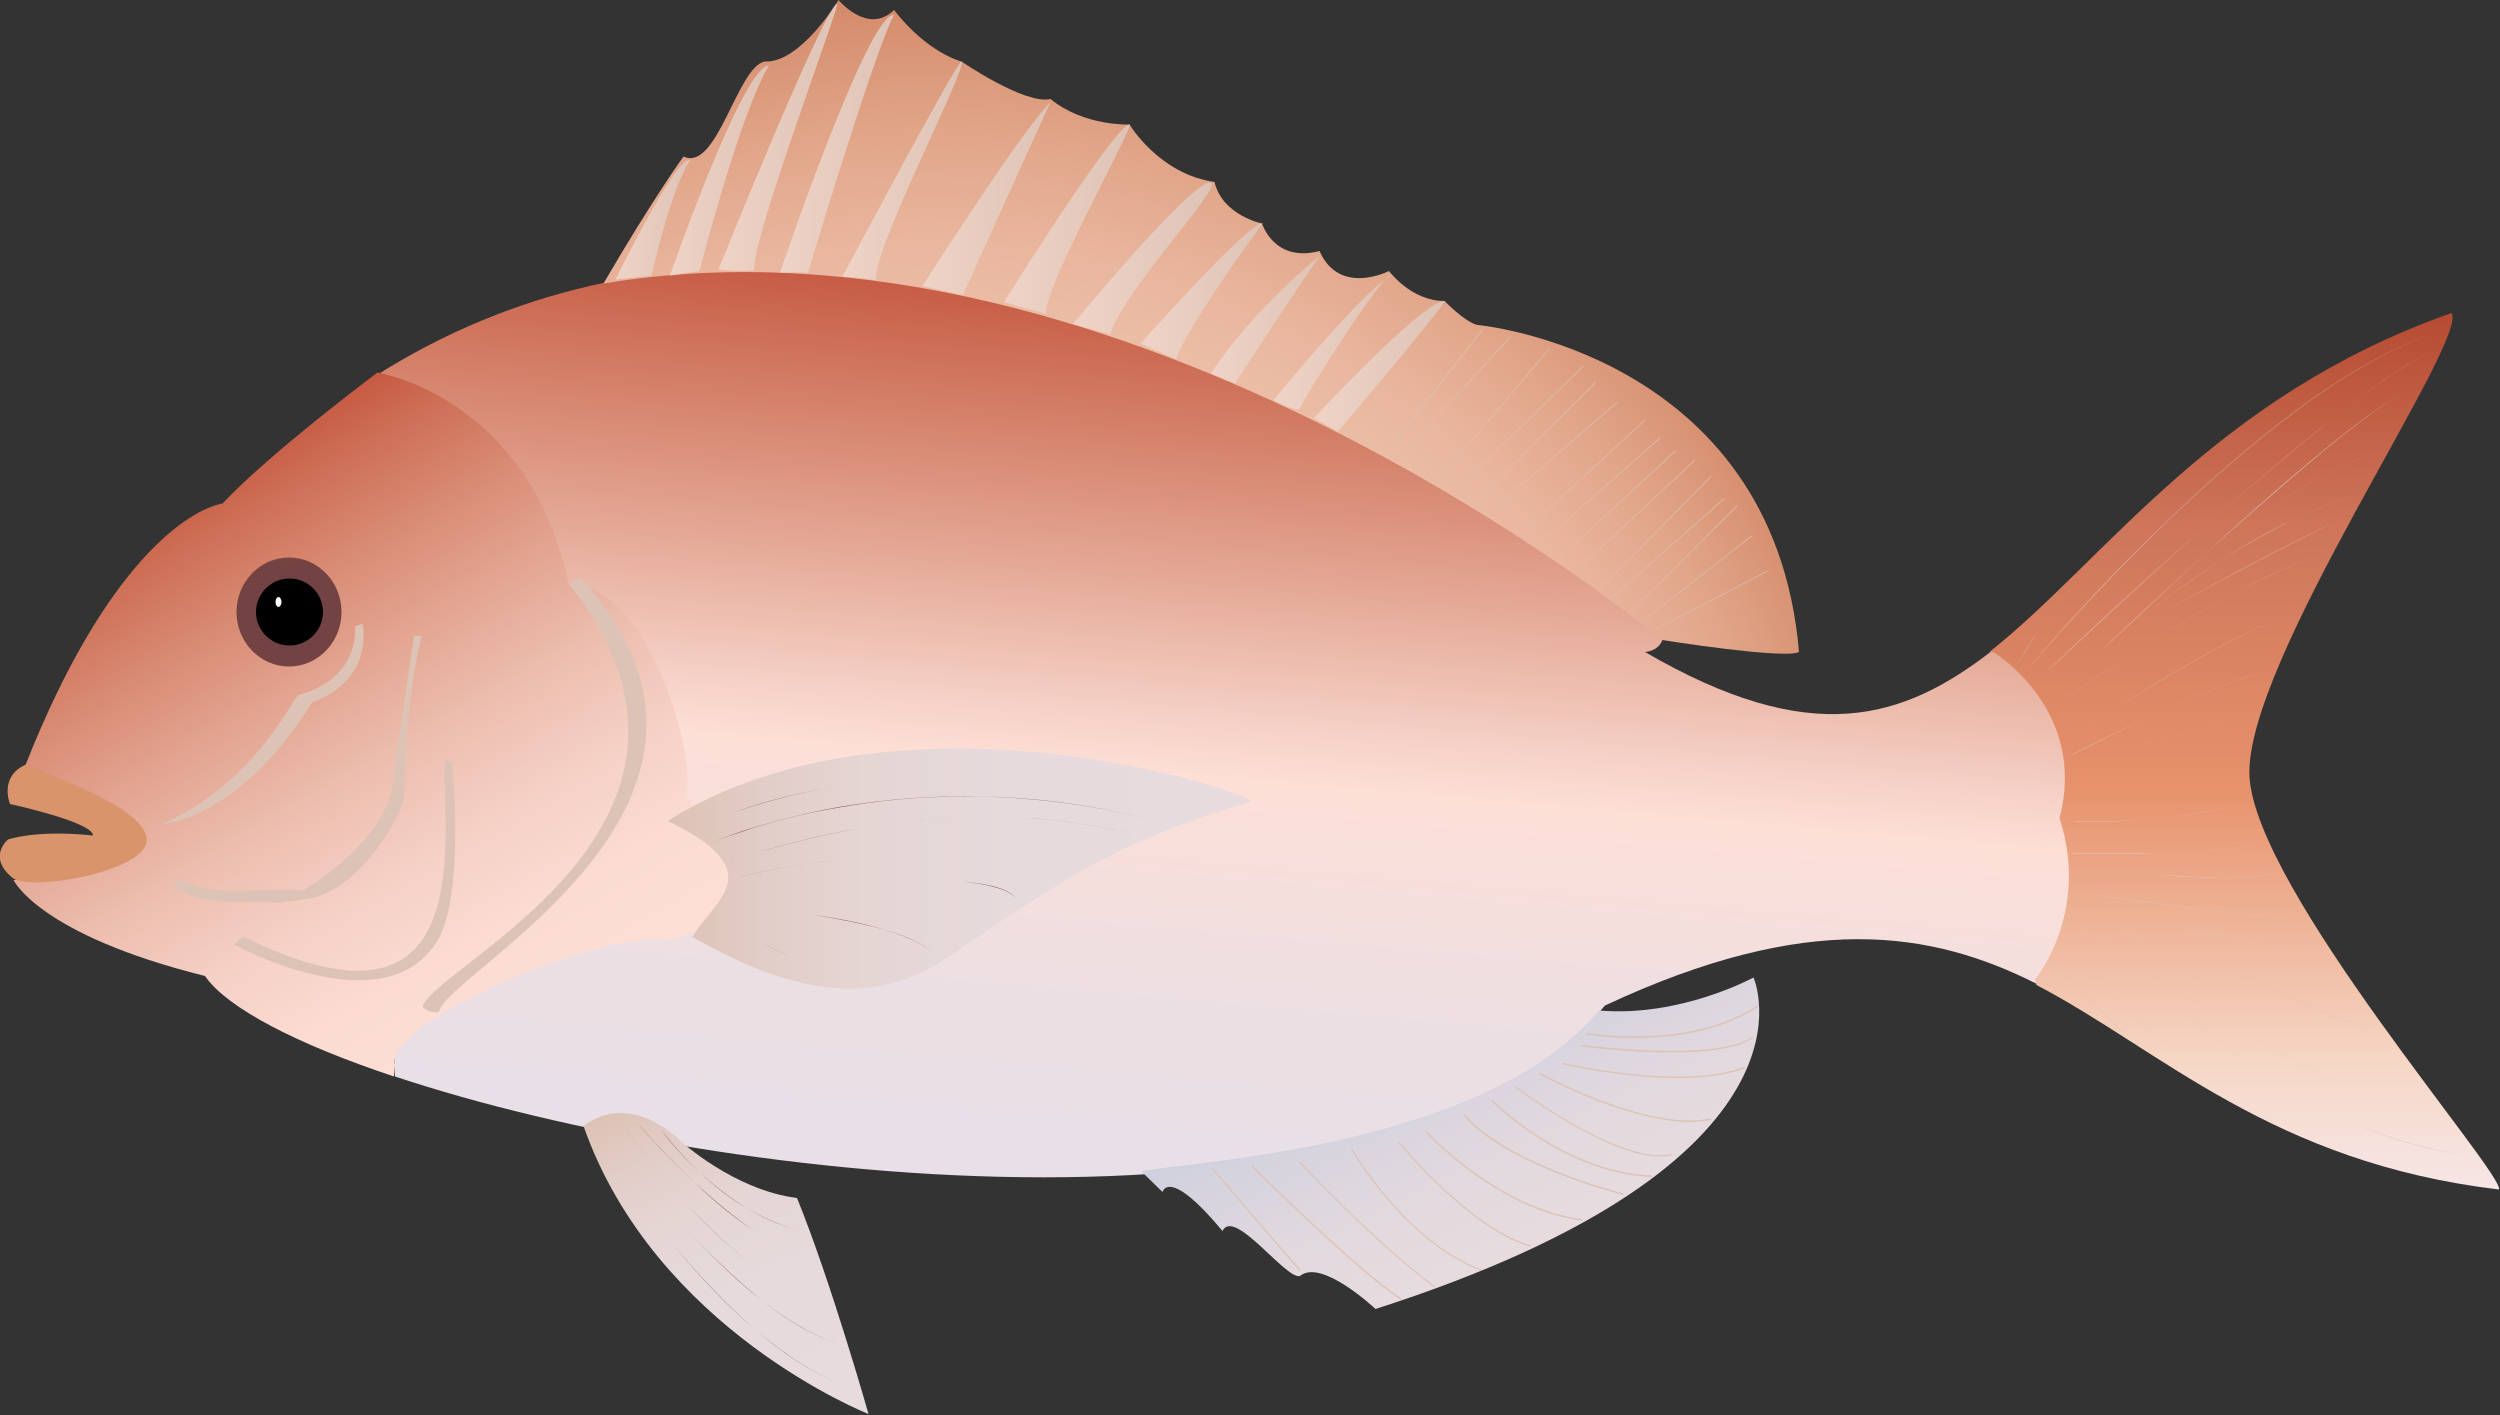 
        <svg xmlns:rdf="http://www.w3.org/1999/02/22-rdf-syntax-ns#" xmlns="http://www.w3.org/2000/svg" xmlns:cc="http://creativecommons.org/ns#" xmlns:xlink="http://www.w3.org/1999/xlink" xmlns:dc="http://purl.org/dc/elements/1.1/" x="0px" y="0px" width="500" height="283" viewBox="0 0 500 283" xml:space="preserve">
            <rect x="0" y="0" width="500" height="283" fill="#333333" stroke="none"/>
            <title>Pagrus auratus (Australasian Snapper)</title>
            <desc xmlns:ian_image_library="https://ian.umces.edu/media-library/">
                <ian_image_library:title>Pagrus auratus (Australasian Snapper)</ian_image_library:title>
                <ian_image_library:descr>Illustration of Pagrus auratus (Australasian Snapper)</ian_image_library:descr>
                <ian_image_library:scene>
                    <ian_image_library:contains>fish, Australasian, snapper, New, Zealand, cocknies, red, bream, pinkies, squirefish, schnapper, ruggers, tamure, karati, wollamie, opakapaka, Chordata, Actinoptergyii, Perciformes, Sparidae, Pagrus, auratus, Australia, marine, estuarine, oceanodromous</ian_image_library:contains>
                    <ian_image_library:when>2009-02-06</ian_image_library:when>
                </ian_image_library:scene>
            </desc>
            
<g id="ian_symbols_5e6cd23a98d3ce94f194e18b35f83430">
	<g>
			<linearGradient id="ian_symbols_d43e2bca278132c45d340003de186401" gradientUnits="userSpaceOnUse" x1="1443.587" y1="2068.825" x2="1365.568" y2="1177.466" gradientTransform="matrix(0.2 0 0 -0.2 -37.963 474.197)">
			<stop  offset="0" style="stop-color:#C65942"/>
			<stop  offset="0.107" style="stop-color:#D0755D"/>
			<stop  offset="0.312" style="stop-color:#E4A895"/>
			<stop  offset="0.46" style="stop-color:#F4CEC3"/>
			<stop  offset="0.534" style="stop-color:#FDDFD6"/>
			<stop  offset="0.544" style="stop-color:#FCDFD7"/>
			<stop  offset="0.791" style="stop-color:#ECDFE3"/>
			<stop  offset="1" style="stop-color:#E8DFE7"/>
		</linearGradient>
		<path fill="url(#ian_symbols_d43e2bca278132c45d340003de186401)" d="M74.9,75.3c111.2-70.9,257.6,52.6,257.6,52.6s-0.5,2.2-3.5,2.5c33.2,19.3,51.5,13.7,69.6-0.4
			c0,0,19.4,12,13.7,33.6c6.1,19-5.1,33.1-5.1,33.1c-20.9-10.5-45.6-14.6-86.2,4.4c-43.2,50.5-175.3,36.4-242,14.2L74.9,75.3
			L74.9,75.3z"/>
			<linearGradient id="ian_symbols_249307d28db27114058da4d1323e0c8f" gradientUnits="userSpaceOnUse" x1="363.997" y1="1884.465" x2="686.32" y2="1326.195" gradientTransform="matrix(0.2 0 0 -0.2 -37.963 474.197)">
			<stop  offset="0" style="stop-color:#C65942"/>
			<stop  offset="9.920000e-02" style="stop-color:#CE7158"/>
			<stop  offset="0.245" style="stop-color:#DA8E77"/>
			<stop  offset="0.394" style="stop-color:#E4A895"/>
			<stop  offset="0.544" style="stop-color:#EDBFB0"/>
			<stop  offset="0.694" style="stop-color:#F5D0C5"/>
			<stop  offset="0.845" style="stop-color:#FBDBD2"/>
			<stop  offset="1" style="stop-color:#FDDFD6"/>
		</linearGradient>
		<path fill="url(#ian_symbols_249307d28db27114058da4d1323e0c8f)" d="M75.5,74.5c0,0,30.3,4.8,38.3,42.5c14.6-0.9,25.3,31.2,23.5,42.5c18.4,20.8,4.8,26.1-3,28.5
			c-13.7-2.4-57.7,16.6-55.3,25l-0.2,2.3c-19.5-6.5-33.4-13.7-37.8-20.1c-33.3-8.3-38.3-19.2-38.3-19.2s45,0.2,2.4-23
			c16.2-41,32.9-51.1,39.4-52.3C54.3,90.3,75.5,74.5,75.5,74.5L75.5,74.5z"/>
			<linearGradient id="ian_symbols_52cec1a5933f833475070548a1081573" gradientUnits="userSpaceOnUse" x1="2440.099" y1="2062.212" x2="2440.099" y2="1184.049" gradientTransform="matrix(0.2 0 0 -0.2 -37.963 474.197)">
			<stop  offset="0" style="stop-color:#B54A31"/>
			<stop  offset="0.247" style="stop-color:#CE755A"/>
			<stop  offset="0.545" style="stop-color:#E7926B"/>
			<stop  offset="0.86" style="stop-color:#F6D7C6"/>
			<stop  offset="1" style="stop-color:#F6E6E6"/>
		</linearGradient>
		<path fill="url(#ian_symbols_52cec1a5933f833475070548a1081573)" d="M407,195.9c0,0,11.1-13.3,4.9-32.3c5.7-21.6-13.1-33.1-13.1-33.1l-0.8-0.2
			c22.9-18.1,44.6-50.9,92.3-67.7c3.6,5.4-41.6,70.1-40.4,92.7c1.2,22.6,51.1,79.6,49.9,82.6c-45.5-5.4-67.6-27.9-92.5-40.9
			L407,195.9L407,195.9z"/>
			<linearGradient id="ian_symbols_c952d562fdf956348954c621b5141543" gradientUnits="userSpaceOnUse" x1="1629.504" y1="1327.366" x2="1730.087" y2="1111.614" gradientTransform="matrix(0.2 -1.500000e-03 -1.500000e-03 -0.2 -37.51 474.364)">
			<stop  offset="0" style="stop-color:#CECFDE"/>
			<stop  offset="0.124" style="stop-color:#D3D2DE"/>
			<stop  offset="0.604" style="stop-color:#E2D9DE"/>
			<stop  offset="1" style="stop-color:#E7DBDE"/>
		</linearGradient>
		<path fill="url(#ian_symbols_c952d562fdf956348954c621b5141543)" d="M228.3,234.3l4.2,4.1c0,0,1.2-5.2,12,7.8c2.3-4.8,12.7,9.8,15.5,9c4.3-3.6,15.1,6.6,15.1,6.6
			c92.1-29.6,75.6-66.3,75.6-66.3s-14.6,8-30.9,6.6C296.7,230.1,234.6,232.5,228.3,234.3L228.3,234.3z"/>
			<radialGradient id="ian_symbols_ffe45d5b7faf8574d1a0bec0bc143ade" cx="-39928.996" cy="42663.223" r="10.679" gradientTransform="matrix(1 0 0 -1 39986.848 42765.324)" gradientUnits="userSpaceOnUse">
			<stop  offset="0" style="stop-color:#BD6542"/>
			<stop  offset="1" style="stop-color:#734243"/>
		</radialGradient>
		<path fill="url(#ian_symbols_ffe45d5b7faf8574d1a0bec0bc143ade)" d="M68.3,122.4c0,6-4.7,10.9-10.5,10.9c-5.8,0-10.5-4.9-10.5-10.9c0-6,4.7-10.9,10.5-10.9
			C63.6,111.5,68.3,116.4,68.3,122.4L68.3,122.4z"/>
			<radialGradient id="ian_symbols_43a7eaa0945484541944569a6365546c" cx="-39803.117" cy="42568.613" r="208.731" fx="-39795.387" fy="42524.613" gradientTransform="matrix(1 0 0 -1 39986.848 42765.324)" gradientUnits="userSpaceOnUse">
			<stop  offset="0.601" style="stop-color:#EEC3AD"/>
			<stop  offset="0.679" style="stop-color:#EDC0A9"/>
			<stop  offset="0.759" style="stop-color:#E9B69E"/>
			<stop  offset="0.839" style="stop-color:#E2A78B"/>
			<stop  offset="0.919" style="stop-color:#D89374"/>
			<stop  offset="0.999" style="stop-color:#CE7D5A"/>
			<stop  offset="1" style="stop-color:#CE7D5A"/>
		</radialGradient>
		<path fill="url(#ian_symbols_43a7eaa0945484541944569a6365546c)" d="M120.7,56.7c9.9-17,16-25.4,16-25.4c6.7,3.2,10.7-17.8,16.2-19C160.1,12.7,167.7,0,167.7,0
			s5.9,7.1,11.1,2c6.8,8.7,13.5,10.3,13.5,10.3s12.7,8.7,17.8,7.5c6.7,5.5,15.8,5.1,15.8,5.1s5.9,9.9,17,11.5
			c1.6,6.7,9.5,8.3,9.5,8.3s2.4,7.9,11.5,5.5c4,9.1,13.9,4,13.9,4s4.4,6,11.1,6c4.8,4.8,6.7,4.8,6.7,4.8s59.1,5.5,64.2,65.4
			c-2.9,1.5-27.4-2.4-27.4-2.4S226.1,39.2,120.7,56.7L120.7,56.7z"/>
			<linearGradient id="ian_symbols_99c455f925930c94ad5d1da2570afc69" gradientUnits="userSpaceOnUse" x1="806.848" y1="2155.616" x2="881.369" y2="2155.616" gradientTransform="matrix(0.2 0 0 -0.2 -37.963 474.197)">
			<stop  offset="0" style="stop-color:#EFD3C6"/>
			<stop  offset="1" style="stop-color:#DDC3B5"/>
		</linearGradient>
		<path fill="url(#ian_symbols_99c455f925930c94ad5d1da2570afc69)" d="M123.1,55.9c0,0,12.4-25.3,14.9-23.8c-3.8,5.6-7.7,23-7.7,23L123.1,55.9L123.1,55.9z"/>
			<linearGradient id="ian_symbols_3f46854afbab0b946dbadd6af2600c1f" gradientUnits="userSpaceOnUse" x1="861.499" y1="2205.047" x2="960.771" y2="2205.047" gradientTransform="matrix(0.2 0 0 -0.2 -37.963 474.197)">
			<stop  offset="0" style="stop-color:#EFD3C6"/>
			<stop  offset="1" style="stop-color:#DDC3B5"/>
		</linearGradient>
		<path fill="url(#ian_symbols_3f46854afbab0b946dbadd6af2600c1f)" d="M134,55.1c0,0,14.6-42,19.8-42c-5.7,9.2-13.9,41.1-13.9,41.1L134,55.1L134,55.1z"/>
			<linearGradient id="ian_symbols_22869f3352912244c145b4794c8bda3b" gradientUnits="userSpaceOnUse" x1="910.096" y1="2238.162" x2="1029.245" y2="2238.162" gradientTransform="matrix(0.2 0 0 -0.2 -37.963 474.197)">
			<stop  offset="0" style="stop-color:#EFD3C6"/>
			<stop  offset="1" style="stop-color:#DDC3B5"/>
		</linearGradient>
		<path fill="url(#ian_symbols_22869f3352912244c145b4794c8bda3b)" d="M143.7,53.9c0,0,21.7-53.9,23.8-53.1c-0.9,4-17.5,48.3-16.6,53.1C149.9,54.5,143.7,53.9,143.7,53.9
			L143.7,53.9z"/>
			<linearGradient id="ian_symbols_286717db256f8684f95098f25901fb52" gradientUnits="userSpaceOnUse" x1="971.67" y1="2231.871" x2="1085.769" y2="2231.871" gradientTransform="matrix(0.2 0 0 -0.2 -37.963 474.197)">
			<stop  offset="0" style="stop-color:#EFD3C6"/>
			<stop  offset="1" style="stop-color:#DDC3B5"/>
		</linearGradient>
		<path fill="url(#ian_symbols_286717db256f8684f95098f25901fb52)" d="M156,54.5c0,0,17.7-52.2,22.8-51.5c-3.6,6.3-17.2,51.5-17.2,51.5H156L156,54.5z"/>
			<linearGradient id="ian_symbols_ad596f8dc168da54013d2cb38e752145" gradientUnits="userSpaceOnUse" x1="1034.245" y1="2204.567" x2="1153.661" y2="2204.567" gradientTransform="matrix(0.2 0 0 -0.2 -37.963 474.197)">
			<stop  offset="0" style="stop-color:#EFD3C6"/>
			<stop  offset="1" style="stop-color:#DDC3B5"/>
		</linearGradient>
		<path fill="url(#ian_symbols_ad596f8dc168da54013d2cb38e752145)" d="M168.5,55.3c0,0,22.5-42.4,23.8-43c1.3,1.2-18.4,38.8-17,43.8C174.5,55.7,168.5,55.3,168.5,55.3
			L168.5,55.3z"/>
			<linearGradient id="ian_symbols_bc9c8acb2d76feb4b59f78adc5551185" gradientUnits="userSpaceOnUse" x1="1114.657" y1="2176.81" x2="1242.729" y2="2176.81" gradientTransform="matrix(0.2 0 0 -0.2 -37.963 474.197)">
			<stop  offset="0" style="stop-color:#EFD3C6"/>
			<stop  offset="1" style="stop-color:#DDC3B5"/>
		</linearGradient>
		<path fill="url(#ian_symbols_bc9c8acb2d76feb4b59f78adc5551185)" d="M184.5,57.2c0,0,19.7-30.9,25.6-36.8C204.5,32.6,192.6,59,192.6,59L184.5,57.2L184.5,57.2z"/>
			<linearGradient id="ian_symbols_bc08abd02c7522646d7222242f022d8c" gradientUnits="userSpaceOnUse" x1="1196.004" y1="2155.959" x2="1322.121" y2="2155.959" gradientTransform="matrix(0.2 0 0 -0.2 -37.963 474.197)">
			<stop  offset="0" style="stop-color:#EFD3C6"/>
			<stop  offset="1" style="stop-color:#DDC3B5"/>
		</linearGradient>
		<path fill="url(#ian_symbols_bc08abd02c7522646d7222242f022d8c)" d="M200.8,60.4c0,0,22.5-36,25.2-35.5c-0.6,2.9-17.4,33.2-16.8,37.8
			C206.7,62.2,200.8,60.4,200.8,60.4L200.8,60.4z"/>
			<linearGradient id="ian_symbols_556bc8b0b0d6a5b48d61ccada3b8b294" gradientUnits="userSpaceOnUse" x1="1265.535" y1="2117.207" x2="1404.534" y2="2117.207" gradientTransform="matrix(0.2 0 0 -0.2 -37.963 474.197)">
			<stop  offset="0" style="stop-color:#EFD3C6"/>
			<stop  offset="1" style="stop-color:#DDC3B5"/>
		</linearGradient>
		<path fill="url(#ian_symbols_556bc8b0b0d6a5b48d61ccada3b8b294)" d="M214.6,64.8c0,0,20.5-24.9,26.6-28.1c6.4-2.4-15.4,19.6-19.2,30.1
			C221.1,66.6,214.6,64.8,214.6,64.8L214.6,64.8z"/>
			<linearGradient id="ian_symbols_cf1749678bde1984358837634390cb93" gradientUnits="userSpaceOnUse" x1="1333.02" y1="2083.575" x2="1455.178" y2="2083.575" gradientTransform="matrix(0.2 0 0 -0.2 -37.963 474.197)">
			<stop  offset="0" style="stop-color:#EFD3C6"/>
			<stop  offset="1" style="stop-color:#DDC3B5"/>
		</linearGradient>
		<path fill="url(#ian_symbols_cf1749678bde1984358837634390cb93)" d="M228.1,68.7c0,0,22.2-24.9,24.4-24c0,0-15.6,21.2-17.2,27.1C233.9,71.3,228.1,68.7,228.1,68.7
			L228.1,68.7z"/>
			<linearGradient id="ian_symbols_037208b83eb454842dc04935306b3b1d" gradientUnits="userSpaceOnUse" x1="1403.537" y1="2055.729" x2="1512.716" y2="2055.729" gradientTransform="matrix(0.2 0 0 -0.2 -37.963 474.197)">
			<stop  offset="0" style="stop-color:#EFD3C6"/>
			<stop  offset="1" style="stop-color:#DDC3B5"/>
		</linearGradient>
		<path fill="url(#ian_symbols_037208b83eb454842dc04935306b3b1d)" d="M242.2,74.7c8.1-12.6,21.8-23.6,21.8-23.6c-8.2,11.9-17,25.6-17,25.6L242.2,74.7L242.2,74.7z"/>
			<linearGradient id="ian_symbols_0772a6b64e59bca4dd13588139cfe7a1" gradientUnits="userSpaceOnUse" x1="1466.112" y1="2032.232" x2="1583.255" y2="2032.232" gradientTransform="matrix(0.2 0 0 -0.2 -37.963 474.197)">
			<stop  offset="0" style="stop-color:#EFD3C6"/>
			<stop  offset="1" style="stop-color:#DDC3B5"/>
		</linearGradient>
		<path fill="url(#ian_symbols_0772a6b64e59bca4dd13588139cfe7a1)" d="M254.7,80c0,0,18.4-22.4,23.4-24.8c-0.4-2.1-17.2,23.9-18.2,26.7C258,81.9,254.7,80,254.7,80
			L254.7,80z"/>
			<linearGradient id="ian_symbols_70392252147eff1455146625e788c073" gradientUnits="userSpaceOnUse" x1="1506.732" y1="2008.61" x2="1637.761" y2="2008.61" gradientTransform="matrix(0.2 0 0 -0.2 -37.963 474.197)">
			<stop  offset="0" style="stop-color:#EFD3C6"/>
			<stop  offset="1" style="stop-color:#DDC3B5"/>
		</linearGradient>
		<path fill="url(#ian_symbols_70392252147eff1455146625e788c073)" d="M262.8,83.6c0,0,22.3-24,26.2-23.4c-1.8,3-21.4,26.1-21.4,26.1L262.8,83.6L262.8,83.6z"/>
		<path fill="#DDC3B5" d="M278.8,88.8C278.8,88.8,278.8,88.8,278.8,88.8c-0.1,0-0.1-0.1-0.1-0.1l17.8-22.9c0,0,0.1,0,0.1,0
			c0,0,0,0.1,0,0.1L278.8,88.8C278.9,88.8,278.9,88.8,278.8,88.8z"/>
		<path fill="#DDC3B5" d="M280.3,91.2C280.3,91.2,280.3,91.2,280.3,91.2c-0.1,0-0.1-0.1,0-0.1L302,67.3c0,0,0.1,0,0.1,0s0,0.1,0,0.1
			L280.3,91.2C280.4,91.2,280.3,91.2,280.3,91.2z"/>
		<path fill="#DDC3B5" d="M288.1,95.6C288,95.6,288,95.6,288.1,95.6c-0.1,0-0.1-0.1,0-0.1l21.7-25.8c0,0,0.1,0,0.1,0
			c0,0,0,0.1,0,0.1L288.1,95.6C288.1,95.6,288.1,95.6,288.1,95.6z"/>
		<path fill="#DDC3B5" d="M292.5,96.8C292.5,96.8,292.5,96.8,292.5,96.8c-0.1,0-0.1-0.1,0-0.1l24.1-23.5c0,0,0.1,0,0.1,0
			c0,0,0,0.1,0,0.1L292.5,96.8C292.5,96.8,292.5,96.8,292.5,96.8z"/>
		<path fill="#DDC3B5" d="M295.5,100.1C295.5,100.1,295.5,100.1,295.5,100.1c-0.1,0-0.1-0.1,0-0.1l23.5-23.5c0,0,0.1,0,0.1,0
			c0,0,0,0.1,0,0.1L295.5,100.1C295.5,100.1,295.5,100.1,295.5,100.1z"/>
		<path fill="#DDC3B5" d="M299.3,101.3C299.3,101.3,299.3,101.3,299.3,101.3c-0.1,0-0.1-0.1,0-0.1l24.1-20.8c0,0,0.1,0,0.1,0
			c0,0,0,0.1,0,0.1L299.3,101.3C299.4,101.3,299.4,101.3,299.3,101.3z"/>
		<path fill="#DDC3B5" d="M305.6,105.7C305.6,105.7,305.5,105.7,305.6,105.7c-0.1,0-0.1-0.1,0-0.1L329,83.9c0,0,0.1,0,0.1,0
			c0,0,0,0.1,0,0.1L305.6,105.7C305.6,105.7,305.6,105.7,305.6,105.7z"/>
		<path fill="#DDC3B5" d="M309.2,107.8C309.1,107.8,309.1,107.8,309.2,107.8c-0.1,0-0.1-0.1,0-0.1L332,87.5c0,0,0.1,0,0.1,0
			c0,0,0,0.1,0,0.1L309.2,107.8C309.2,107.8,309.2,107.8,309.2,107.8z"/>
		<path fill="#DDC3B5" d="M312.1,111.4C312.1,111.4,312.1,111.4,312.1,111.4c-0.1,0-0.1-0.1,0-0.1L335,90.2c0,0,0.1,0,0.1,0
			c0,0,0,0.1,0,0.1L312.1,111.4C312.2,111.4,312.1,111.4,312.1,111.4z"/>
		<path fill="#DDC3B5" d="M315.4,114.1C315.4,114.1,315.4,114,315.4,114.1c-0.1,0-0.1-0.1,0-0.1l23.5-22c0,0,0.1,0,0.1,0
			c0,0,0,0.1,0,0.1L315.4,114.1C315.4,114,315.4,114.1,315.4,114.1z"/>
		<path fill="#DDC3B5" d="M319.9,117.9C319.8,117.9,319.8,117.9,319.9,117.9c-0.1,0-0.1-0.1,0-0.1l22.3-22.6c0,0,0.1,0,0.1,0
			c0,0,0,0.1,0,0.1L319.9,117.9C319.9,117.9,319.9,117.9,319.9,117.9z"/>
		<path fill="#DDC3B5" d="M322.2,119.7C322.2,119.7,322.2,119.7,322.2,119.7c-0.1,0-0.1-0.1,0-0.1l22.6-19.9c0,0,0.1,0,0.1,0
			c0,0,0,0.1,0,0.1L322.2,119.7C322.3,119.7,322.3,119.7,322.2,119.7z"/>
		<path fill="#DDC3B5" d="M326.3,122.3C326.3,122.3,326.3,122.3,326.3,122.3c-0.1,0-0.1-0.1,0-0.1l21.1-21.1c0,0,0.1,0,0.1,0
			c0,0,0,0.1,0,0.1L326.3,122.3C326.3,122.3,326.3,122.3,326.3,122.3z"/>
		<path fill="#DDC3B5" d="M329.4,123.6C329.3,123.6,329.3,123.5,329.4,123.6c-0.1-0.1-0.1-0.1,0-0.1l20.8-16.3c0,0,0.1,0,0.1,0
			c0,0,0,0.1,0,0.1L329.4,123.6C329.4,123.6,329.4,123.6,329.4,123.6z"/>
		<path fill="#DDC3B5" d="M331.1,125.9C331.1,125.9,331.1,125.9,331.1,125.9c-0.1-0.1-0.1-0.1,0-0.1l22.3-11.6c0,0,0.1,0,0.1,0
			c0,0,0,0.1,0,0.1L331.1,125.9C331.2,125.9,331.2,125.9,331.1,125.9z"/>
			<linearGradient id="ian_symbols_89d33c7707d9e754e9e9272ae225cb8c" gradientUnits="userSpaceOnUse" x1="859.042" y1="1505.559" x2="1444.242" y2="1505.559" gradientTransform="matrix(0.2 0 0 -0.2 -37.963 474.197)">
			<stop  offset="5.600000e-03" style="stop-color:#DDC3B5"/>
			<stop  offset="2.670000e-02" style="stop-color:#DEC4B8"/>
			<stop  offset="0.179" style="stop-color:#E2CEC9"/>
			<stop  offset="0.355" style="stop-color:#E5D6D5"/>
			<stop  offset="0.579" style="stop-color:#E6DADC"/>
			<stop  offset="1" style="stop-color:#E7DBDE"/>
		</linearGradient>
		<path fill="url(#ian_symbols_89d33c7707d9e754e9e9272ae225cb8c)" d="M133.5,164.2c21.1,10.1,9.2,15.8,5,23.2c15.8,9,33.8,15.6,50.5,4.4c10.5-7,20.7-14.3,31.9-20.1
			c9.3-4.8,19.3-8.5,29.4-11.4C247.9,157.6,179,135.7,133.5,164.2L133.5,164.2z"/>
		<path fill="#734243" d="M140.3,165.2C140.3,165.2,140.3,165.2,140.3,165.2c0,0,2.4-1.3,6.7-2.8c4.1-1.5,10.7-3.5,19.6-5
			c9.9-1.7,20.5-2.4,31.4-2c13.6,0.5,27.8,2.6,42.2,6.3c0,0,0,0,0,0c0,0,0,0,0,0c0,0,0,0,0,0c-14.4-3.7-28.6-5.8-42.2-6.3
			c-10.9-0.4-21.5,0.3-31.4,2c-8.8,1.5-15.5,3.6-19.6,5C142.7,163.9,140.3,165.2,140.3,165.2C140.3,165.2,140.3,165.2,140.3,165.2z"
			/>
		<path fill="#734243" d="M141.9,168.7C141.9,168.7,141.9,168.7,141.9,168.7c0,0,2.5-1.1,6.9-2.6c4.1-1.3,10.7-3.2,19-4.7
			c9.3-1.6,18.9-2.3,28.4-2.1c11.9,0.2,23.7,1.9,35.2,5c-11.5-3.1-23.3-4.7-35.2-5c-1,0-2.1,0-3.1,0c-8.5,0-17,0.7-25.3,2.2
			c-8.3,1.4-14.9,3.3-19,4.7C144.4,167.6,141.9,168.7,141.9,168.7C141.9,168.7,141.9,168.7,141.9,168.7z"/>
		<path fill="#734243" d="M146.3,172.3C146.3,172.3,146.3,172.3,146.3,172.3c0,0,0.2-0.1,0.7-0.3
			C146.7,172.1,146.5,172.2,146.3,172.3C146.3,172.3,146.3,172.3,146.3,172.3z M152.5,170.2c0.3-0.1,0.5-0.2,0.8-0.2
			c4.1-1.2,10.6-2.9,18.5-4.3c8.8-1.5,17.4-2.3,25.8-2.3c0.1,0,0.2,0,0.3,0c10.5,0,20.5,1.3,29.8,3.7c-9.2-2.4-19.2-3.7-29.8-3.7
			c-0.1,0-0.2,0-0.3,0c-8.3,0-17,0.8-25.8,2.3C164.1,167,157.3,168.8,152.5,170.2z"/>
		<path fill="#734243" d="M147.5,175.5C147.5,175.5,147.5,175.5,147.5,175.5C147.5,175.5,147.5,175.5,147.5,175.5
			c0.1,0,7.2-2,19.4-3.5c7.2-0.9,14.7-1.5,22.4-1.7c9.6-0.3,19.4,0,29.1,0.8c0,0,0,0,0,0c0,0,0,0,0,0l0,0
			c-9.8-0.8-19.6-1.1-29.1-0.8c-7.7,0.2-15.2,0.8-22.4,1.7C154.6,173.5,147.5,175.5,147.5,175.5
			C147.5,175.5,147.5,175.5,147.5,175.5z"/>
		<path fill="#734243" d="M203.3,179.8C203.3,179.8,203.3,179.8,203.3,179.8c-1.2-1.7-4.9-2.9-10.9-3.5c-4.9-0.5-11.2-0.6-19-0.4
			c-13.2,0.4-25.9,1.8-26,1.8c0,0,0,0,0,0c0,0,0,0,0,0c0,0,0,0,0,0c0.1,0,12.8-1.4,26-1.8c7.7-0.2,14.1-0.1,19,0.4
			C198.5,176.8,202.1,178,203.3,179.8C203.3,179.8,203.3,179.8,203.3,179.8z"/>
		<polygon fill="#734243" points="196.6,185 196.6,185 145.9,179.4 145.9,179.4 145.9,179.4 145.9,179.4 196.6,185 196.6,185 		"/>
		<path fill="#734243" d="M187.1,190.9C187.1,190.9,187.1,190.9,187.1,190.9c-1.8-1.8-5.2-3.5-10-4.9c-3.9-1.2-8.7-2.2-14.3-3
			c-9.6-1.5-18.3-2-18.4-2c0,0,0,0,0,0c0,0,0,0,0,0l0,0c0.1,0,8.8,0.5,18.4,2c5.6,0.9,10.5,1.9,14.3,3
			C181.9,187.5,185.3,189.1,187.1,190.9C187.1,190.9,187.1,190.9,187.1,190.9z"/>
		<path fill="#734243" d="M178.4,196.1C178.4,196.1,178.4,196.1,178.4,196.1c-1.9-1.9-5-3.8-9.1-5.7c-3.3-1.5-7.3-3-11.9-4.4
			c-7.8-2.4-14.6-3.8-14.7-3.8c0,0,0,0,0,0c0,0,0,0,0,0h0c0.1,0,6.9,1.4,14.7,3.8c4.6,1.4,8.6,2.9,11.9,4.4
			C173.4,192.3,176.5,194.2,178.4,196.1C178.4,196.1,178.4,196.1,178.4,196.1z"/>
		<path fill="#734243" d="M164.9,196.5C164.9,196.5,164.9,196.5,164.9,196.5c-0.6-1.1-2.2-2.4-4.8-3.9c-2-1.2-4.7-2.6-7.8-4
			c-5.4-2.5-10.5-4.4-10.6-4.4c0,0,0,0,0,0c0,0,0,0,0,0c0.1,0,5.2,1.9,10.6,4.4c3.2,1.5,5.8,2.8,7.8,4
			C162.7,194.1,164.3,195.4,164.9,196.5C164.9,196.5,164.9,196.5,164.9,196.5z"/>
		<path fill="#DDC3B5" d="M326.8,207.6c-5.5,0-9.3-0.7-9.4-0.7c-0.1,0-0.1-0.1-0.1-0.2c0-0.1,0.1-0.1,0.2-0.1c0.2,0,20.3,3.5,34-5.5
			c0.1,0,0.2,0,0.2,0c0,0.1,0,0.2,0,0.2C343.8,206.5,334,207.6,326.8,207.6z"/>
		<path fill="#DDC3B5" d="M334.3,210.5c-1.2,0-2.5,0-3.8-0.1c-7.5-0.2-14.2-1.1-14.2-1.1c-0.1,0-0.1-0.1-0.1-0.2s0.1-0.1,0.2-0.1
			c0.3,0,26.6,3.5,34-1.6c0.1,0,0.2,0,0.2,0c0,0.1,0,0.2,0,0.2C347.7,209.5,342.3,210.5,334.3,210.5z"/>
		<path fill="#DDC3B5" d="M335.5,215.6c-11.2,0-22.6-2.7-22.8-2.7c-0.1,0-0.1-0.1-0.1-0.2c0-0.1,0.1-0.1,0.2-0.1
			c0.2,0.1,23.5,5.5,36,0.8c0.1,0,0.2,0,0.2,0.1s0,0.2-0.1,0.2C345,215.1,340.3,215.6,335.5,215.6z"/>
		<path fill="#DDC3B5" d="M338,224.4c-5.8,0-12.5-2-17.6-3.9c-6.9-2.6-12.4-5.6-12.5-5.6c-0.1,0-0.1-0.1-0.1-0.2
			c0-0.1,0.1-0.1,0.2-0.1c0.1,0,5.5,3,12.4,5.6c6.4,2.4,15.2,4.9,21.6,3.5c0.1,0,0.2,0,0.2,0.1c0,0.1,0,0.2-0.1,0.2
			C340.8,224.2,339.4,224.4,338,224.4z"/>
		<path fill="#DDC3B5" d="M331.9,231.3c-4.1,0-9.8-2-17-6.1c-6.4-3.6-11.7-7.6-11.8-7.6c-0.1,0-0.1-0.1,0-0.2c0-0.1,0.1-0.1,0.2,0
			c0.1,0,5.3,4,11.7,7.6c8.5,4.8,15.1,6.8,19.1,5.8c0.1,0,0.2,0,0.2,0.1c0,0.1,0,0.2-0.1,0.2C333.5,231.2,332.7,231.3,331.9,231.3z"
			/>
		<path fill="#DDC3B5" d="M330.2,235.4C330.2,235.4,330.2,235.4,330.2,235.4c-17.7-0.8-31.7-15-31.8-15.1c-0.1-0.1-0.1-0.2,0-0.2
			c0.1-0.1,0.2-0.1,0.2,0c0.1,0.1,14,14.2,31.6,15c0.1,0,0.1,0.1,0.1,0.2C330.3,235.4,330.2,235.4,330.2,235.4z"/>
		<path fill="#DDC3B5" d="M324.6,239C324.6,239,324.6,239,324.6,239c-13.4-3.7-21.3-7.8-25.6-10.6c-4.7-3.1-6.2-5.2-6.2-5.3
			c0-0.1,0-0.2,0-0.2c0.1,0,0.2,0,0.2,0c0.1,0.1,6.2,8.8,31.6,15.8c0.1,0,0.1,0.1,0.1,0.2C324.7,239,324.7,239,324.6,239z"/>
		<path fill="#DDC3B5" d="M316.3,244.1C316.3,244.1,316.3,244.1,316.3,244.1c-16.5-2-30.9-17.3-31-17.5c-0.1-0.1-0.1-0.2,0-0.2
			c0.1-0.1,0.2-0.1,0.2,0c0.1,0.2,14.4,15.4,30.8,17.4c0.1,0,0.1,0.1,0.1,0.2C316.4,244.1,316.4,244.1,316.3,244.1z"/>
		<path fill="#DDC3B5" d="M306,249.3C306,249.3,306,249.3,306,249.3c-11.8-3.2-26.1-20.5-26.3-20.7c-0.1-0.1,0-0.2,0-0.2
			c0.1-0.1,0.2,0,0.2,0c0.1,0.2,14.4,17.4,26.1,20.6c0.1,0,0.1,0.1,0.1,0.2C306.1,249.3,306,249.3,306,249.3z"/>
		<path fill="#DDC3B5" d="M296.1,254.1C296.1,254.1,296,254.1,296.1,254.1c-15.4-5.9-25.8-24.1-25.9-24.2c0-0.1,0-0.2,0.1-0.2
			c0.1,0,0.2,0,0.2,0.1c0.1,0.2,10.4,18.2,25.7,24.1c0.1,0,0.1,0.1,0.1,0.2C296.2,254,296.1,254.1,296.1,254.1z"/>
		<path fill="#DDC3B5" d="M287,257.6C286.9,257.6,286.9,257.6,287,257.6c-13-9.8-26.9-24.9-27.1-25c-0.1-0.1-0.1-0.2,0-0.2
			c0.1-0.1,0.2-0.1,0.2,0c0.1,0.1,14,15.2,26.9,24.9c0.1,0,0.1,0.1,0,0.2C287,257.6,287,257.6,287,257.6z"/>
		<path fill="#DDC3B5" d="M280.2,260C280.2,260,280.2,260,280.2,260c-9.5-6.3-29.6-26.4-29.8-26.6c-0.1-0.1-0.1-0.2,0-0.2
			c0.1-0.1,0.2-0.1,0.2,0c0.2,0.2,20.3,20.3,29.7,26.5c0.1,0,0.1,0.1,0,0.2C280.3,260,280.3,260,280.2,260z"/>
		<path fill="#DDC3B5" d="M260,254.1c0,0-0.1,0-0.1,0c-4.3-4.7-17.3-20.1-17.4-20.2c-0.1-0.1,0-0.2,0-0.2c0.1-0.1,0.2,0,0.2,0
			c0.1,0.2,13.1,15.5,17.4,20.2c0.1,0.1,0.1,0.2,0,0.2C260.1,254,260,254.1,260,254.1z"/>
			<linearGradient id="ian_symbols_dfdc74458a2e28745d7ea9b4991db237" gradientUnits="userSpaceOnUse" x1="847.064" y1="1282.921" x2="1009.284" y2="935.093" gradientTransform="matrix(0.2 0 0 -0.2 -37.963 474.197)">
			<stop  offset="5.600000e-03" style="stop-color:#DDC3B5"/>
			<stop  offset="2.670000e-02" style="stop-color:#DEC4B8"/>
			<stop  offset="0.179" style="stop-color:#E2CEC9"/>
			<stop  offset="0.355" style="stop-color:#E5D6D5"/>
			<stop  offset="0.579" style="stop-color:#E6DADC"/>
			<stop  offset="1" style="stop-color:#E7DBDE"/>
		</linearGradient>
		<path fill="url(#ian_symbols_dfdc74458a2e28745d7ea9b4991db237)" d="M116.7,225.2c14.3,40.8,57,57.6,57,57.6s-7.5-26.5-14.3-43.2c-12.7-1.6-23.4-11.5-23.4-11.5
			S126.4,218,116.7,225.2L116.7,225.2z"/>
		<path d="M64.6,122.4c0,3.7-3,6.7-6.7,6.7c-3.7,0-6.7-3-6.7-6.7c0-3.7,3-6.7,6.7-6.7C61.6,115.7,64.6,118.7,64.6,122.4L64.6,122.4z
			"/>
		<path fill="#FFFFFF" d="M56.3,120.4c0,0.5-0.3,1-0.6,1c-0.3,0-0.6-0.4-0.6-1c0-0.6,0.3-1,0.6-1C56,119.4,56.3,119.9,56.3,120.4
			L56.3,120.4z"/>
		<path fill="#734243" d="M169.7,277.3C169.7,277.3,169.7,277.3,169.7,277.3c-5.8-1.9-12.1-5.7-18.7-11.4
			c-5.3-4.6-10.8-10.3-16.4-17c-9.5-11.5-16-22.1-16.1-22.2c0,0,0,0,0,0c0,0,0,0,0,0c0.1,0.1,6.6,10.7,16.1,22.2
			c5.6,6.8,11.1,12.5,16.4,17C157.6,271.5,163.9,275.4,169.7,277.3C169.7,277.3,169.7,277.3,169.7,277.3
			C169.7,277.3,169.7,277.3,169.7,277.3z"/>
		<path fill="#734243" d="M168.9,269c-4.8-1.1-10.3-4-16.4-8.8c-4.9-3.8-10.1-8.8-15.6-14.8c-9.4-10.2-16.2-19.9-16.3-20
			c0,0,0,0,0,0c0,0,0,0,0,0c0.1,0.1,6.9,9.8,16.3,20c5.5,6,10.8,10.9,15.6,14.8C158.6,264.9,164.1,267.9,168.9,269z"/>
		<path fill="#734243" d="M166.5,260.6c-4.6-0.7-9.7-3.1-15.2-7.1c-4.4-3.2-9-7.4-13.8-12.5c-8.1-8.7-13.8-17.2-13.8-17.2
			c0,0,0,0,0,0c0,0,0,0,0,0c0.1,0.1,5.7,8.5,13.8,17.2c4.7,5.1,9.4,9.3,13.8,12.5C156.8,257.5,161.9,259.9,166.5,260.6z"/>
		<path fill="#734243" d="M163.3,251.9c-3.6-0.7-7.8-2.6-12.4-5.7c-3.7-2.5-7.6-5.7-11.8-9.5c-7-6.6-12.2-12.8-12.3-12.9
			c0,0,0,0,0,0c0,0,0,0,0,0c0.1,0.1,5.2,6.3,12.3,12.9c4.1,3.9,8.1,7.1,11.8,9.5C155.5,249.3,159.7,251.2,163.3,251.9z"/>
		<path fill="#734243" d="M160.9,246.4C160.9,246.4,160.9,246.4,160.9,246.4c-3.9-0.9-7.8-2.5-11.6-4.8c-3.1-1.8-6.1-4.1-9-6.8
			c-4.9-4.5-7.8-8.6-7.9-8.6c0,0,0,0,0,0c0,0,0,0,0,0c0,0,2.9,4.1,7.9,8.6c2.9,2.6,5.9,4.9,9,6.8C153.1,243.8,157,245.5,160.9,246.4
			C160.9,246.4,160.9,246.4,160.9,246.4C160.9,246.4,160.9,246.4,160.9,246.4z"/>
		<path fill="#DDC3B5" d="M403.7,132.7L403.7,132.7c0-0.1,1.4-2.9,4.4-7.2c2.8-3.9,7.4-9.7,14-15.5l0,0c-6.5,5.7-11.2,11.6-14,15.5
			C405.2,129.8,403.7,132.7,403.7,132.7z"/>
		<path fill="#DDC3B5" d="M405.9,133.5L405.9,133.5c0.1-0.2,11.2-13.6,26.6-28.4c9-8.7,17.7-16.2,25.8-22.3
			c10.1-7.6,19.4-12.9,27.6-15.9l0,0c-8.1,3-17.4,8.3-27.5,15.9c-8.1,6.1-16.8,13.6-25.8,22.3C417.2,120,406,133.4,405.9,133.5z"/>
		<path fill="#DDC3B5" d="M409.4,134.3L409.4,134.3c0.1-0.2,14.8-14.2,31.5-28.9c9.8-8.7,18.3-15.9,25.3-21.4
			c8.8-7,15.3-11.4,19.2-13.1l0,0c-4,1.7-10.4,6.1-19.2,13.1c-7,5.6-15.6,12.8-25.3,21.4C424.3,120.2,409.6,134.2,409.4,134.3z"/>
		<path fill="#DDC3B5" d="M420.1,130.3L420.1,130.3c0.1-0.2,12.1-11.6,25.5-23.6c7.9-7,14.7-12.9,20.2-17.4
			c6.9-5.6,11.9-9.2,14.8-10.6l0,0c-2.9,1.4-7.9,4.9-14.8,10.5c-5.6,4.5-12.4,10.4-20.2,17.4C432.3,118.8,420.3,130.2,420.1,130.3z"
			/>
		<path fill="#DDC3B5" d="M449.1,105.4L449.1,105.4c5.5-4.7,11.6-8.3,15.7-10.4c4.5-2.3,7.6-3.5,7.7-3.5l0,0c0,0-3.2,1.2-7.7,3.5
			C460.6,97.2,454.6,100.7,449.1,105.4z"/>
		<path fill="#DDC3B5" d="M425.7,125.6L425.7,125.6c6.3-5.2,12.6-9.8,18.6-13.6c4.8-3.1,9.5-5.8,14-7.9c7.5-3.7,11.8-4.6,11.8-4.6
			l0,0c0,0-4.2,0.9-11.8,4.6c-4.4,2.2-9.1,4.8-14,7.9C438.3,115.9,432,120.4,425.7,125.6z"/>
		<path fill="#DDC3B5" d="M413,139.9L413,139.9c0-0.1,8-5.9,18.2-12.2c6-3.7,11.5-6.9,16.4-9.5c6.2-3.2,11.5-5.5,15.7-6.8l0,0
			c-4.2,1.3-9.5,3.5-15.7,6.8c-4.9,2.6-10.5,5.8-16.4,9.5C421,134,413.1,139.8,413,139.9z"/>
		<path fill="#DDC3B5" d="M432,122.8L432,122.8c22.3-12.6,34.7-18.2,34.9-18.3l0,0C466.8,104.6,454.4,110.3,432,122.8z"/>
		<path fill="#DDC3B5" d="M413,148.2L413,148.2c0.1-0.1,8.7-5.9,18.6-11.8c9.1-5.5,21.2-12.2,27-13.2l0,0c-5.7,1-17.8,7.7-26.9,13.2
			C421.7,142.3,413.1,148.1,413,148.2z"/>
		<path fill="#DDC3B5" d="M413.8,151.3L413.8,151.3c0-0.1,6.7-3.6,14.7-7.3c7.4-3.5,17.5-7.9,23.7-9.4l0,0
			c-6.1,1.4-16.3,5.9-23.7,9.4C420.5,147.8,413.9,151.3,413.8,151.3z"/>
		<path fill="#DDC3B5" d="M428.9,149L428.9,149c0.1-0.1,8.8-2.5,21.4-6l0,0C437.7,146.5,428.9,148.9,428.9,149z"/>
		<path fill="#DDC3B5" d="M416.2,157.3L416.2,157.3c0.2-0.1,25.8-4.8,34.1-7.6l0,0C442,152.5,416.4,157.2,416.2,157.3z"/>
		<path fill="#DDC3B5" d="M416.4,164.4c-0.9,0-1.4,0-1.5,0l0-0.1c0.1,0,5.7,0.1,12.6-0.3c6.3-0.4,15-1.4,20.3-3.6l0,0
			c-5.3,2.3-14,3.2-20.3,3.6C422.8,164.4,418.5,164.4,416.4,164.4z"/>
		<path fill="#DDC3B5" d="M423.6,170.8c-5.2,0-9-0.1-9-0.1l0-0.1c0.1,0,8.6,0.2,17.5,0c8.2-0.2,18.3-0.7,20.1-2.4l0,0
			c-1.5,1.3-8.3,2.1-20.2,2.4C429.1,170.8,426.2,170.8,423.6,170.8z"/>
		<path fill="#DDC3B5" d="M444.7,175.6c-0.7,0-1.4,0-2.1,0c-4.9-0.1-9.4-0.5-9.5-0.5l0-0.1c0,0,4.5,0.4,9.5,0.5
			C443.3,175.6,444,175.6,444.7,175.6c4.1-0.1,8.7-0.3,10.6-1.4l0,0C453.5,175.4,448.9,175.6,444.7,175.6z"/>
		<path fill="#DDC3B5" d="M459.2,183.9c-6.3,0-44.7-5.5-45.1-5.6l0,0C414.6,178.3,452.9,183.8,459.2,183.9c0.2-0.1,0.4-0.1,0.5-0.1
			l0,0.1C459.6,183.8,459.4,183.9,459.2,183.9z"/>
		<path fill="#DDC3B5" d="M461.7,189.9c-6.5,0-25.1-4.5-25.3-4.5l0,0c0.2,0.1,23,5.5,26.9,4.4l0,0
			C462.9,189.9,462.4,189.9,461.7,189.9z"/>
		<path fill="#DDC3B5" d="M475.2,206c-8.4-2-19.2-7.2-26.7-11.2c-8.2-4.3-14.5-8.2-14.5-8.2l0,0c0.1,0,6.3,3.9,14.5,8.2
			C456.1,198.7,466.8,203.9,475.2,206L475.2,206z"/>
		<path fill="#DDC3B5" d="M489.1,223.8c-5.2-0.5-12.3-2.8-21.1-7c-7.1-3.4-15.3-7.9-24.4-13.5c-15.5-9.5-28.5-19-28.6-19.1l0,0
			c0.1,0.1,13.1,9.5,28.6,19.1c9.1,5.6,17.3,10.2,24.4,13.5C476.8,221,483.9,223.3,489.1,223.8L489.1,223.8z"/>
		<path fill="#DDC3B5" d="M478.8,215.1c-3.2,0-8.2-1.7-14.8-5c-5.3-2.6-11.8-6.3-19.1-10.9c-12.5-7.8-23.4-15.8-23.5-15.8l0,0
			c0.1,0.1,11,8,23.5,15.8c7.3,4.6,13.8,8.3,19.1,10.9C470.6,213.4,475.6,215.1,478.8,215.1L478.8,215.1z"/>
		<path fill="#DDC3B5" d="M443.1,216.7c-9.8-7.2-17.5-14.2-22.2-18.9c-5.1-5-7.9-8.4-7.9-8.5l0,0c0,0,2.8,3.4,7.9,8.5
			C425.6,202.4,433.3,209.5,443.1,216.7L443.1,216.7z"/>
		<path fill="#DDC3B5" d="M493,231c-7.3-0.9-15-3.1-22.8-6.6c-6.2-2.8-12.6-6.3-18.8-10.6c-10.6-7.2-17.4-14.1-17.5-14.2l0,0
			c0.1,0.1,6.9,6.9,17.5,14.2c6.2,4.3,12.6,7.8,18.8,10.6C478.1,227.8,485.7,230,493,231L493,231z"/>
			<rect x="417.3" y="189.2" transform="matrix(0.707 -0.707 0.707 0.707 -18.617 353.571)" fill="#DDC3B5" width="0.1" height="20.2"/>
		<path fill="#D9946B" d="M5.2,152.9c-5.5,2.4-3.2,7.9-3.2,7.9s16.6,3.6,16.6,6.3c-11.5-1.2-17,0.8-17,0.8s-4.4,3.6,1.2,7.9
			c5.2,2.4,27.7-2,26.5-8.3C28.2,161.2,11.1,155.7,5.2,152.9L5.2,152.9z"/>
		<path fill="#DDC3B5" d="M35,175.8c-0.9,0.5,0.6,4.8,13.4,4.6c12.8-0.1,1.9,0.9,12.8-0.6c10.8-1.5,18.6-16.2,19.5-19.6
			c0.9-3.4-0.6-14.7,3.6-33l-1.5-0.1c0,0-4.2,28.8-4.6,31.5C75.4,169.4,60.8,178,60.8,178s-2.4-0.2-12,0.1
			C39.1,178.5,35.9,175.3,35,175.8L35,175.8z"/>
		<path fill="#DDC3B5" d="M88.9,153c0,17.4,5.8,57-40.3,34.3l-1.8,1.6c0,0,28.1,15.4,39.4,1c7.3-7.6,4.2-37.4,4.2-37.4
			S88.9,151.3,88.9,153z"/>
		<path fill="#DDC3B5" d="M32.4,164.8c18.7-8.3,25.6-24.4,27.3-25.8c12.5-3.3,11.3-13.7,11.3-13.7l1.5-0.6c0,0,2.7,11-10.1,15.8
			C47.6,164.2,32.4,164.8,32.4,164.8L32.4,164.8z"/>
		<path fill="#DDC3B5" d="M84.5,201.3c3-8.6,66.9-36.5,29.4-84.4l2.1-1.5c41.3,45.1-26.8,79-28.2,87
			C85.6,202.8,84.5,201.3,84.5,201.3L84.5,201.3z"/>
	</g>
</g>
</svg>
